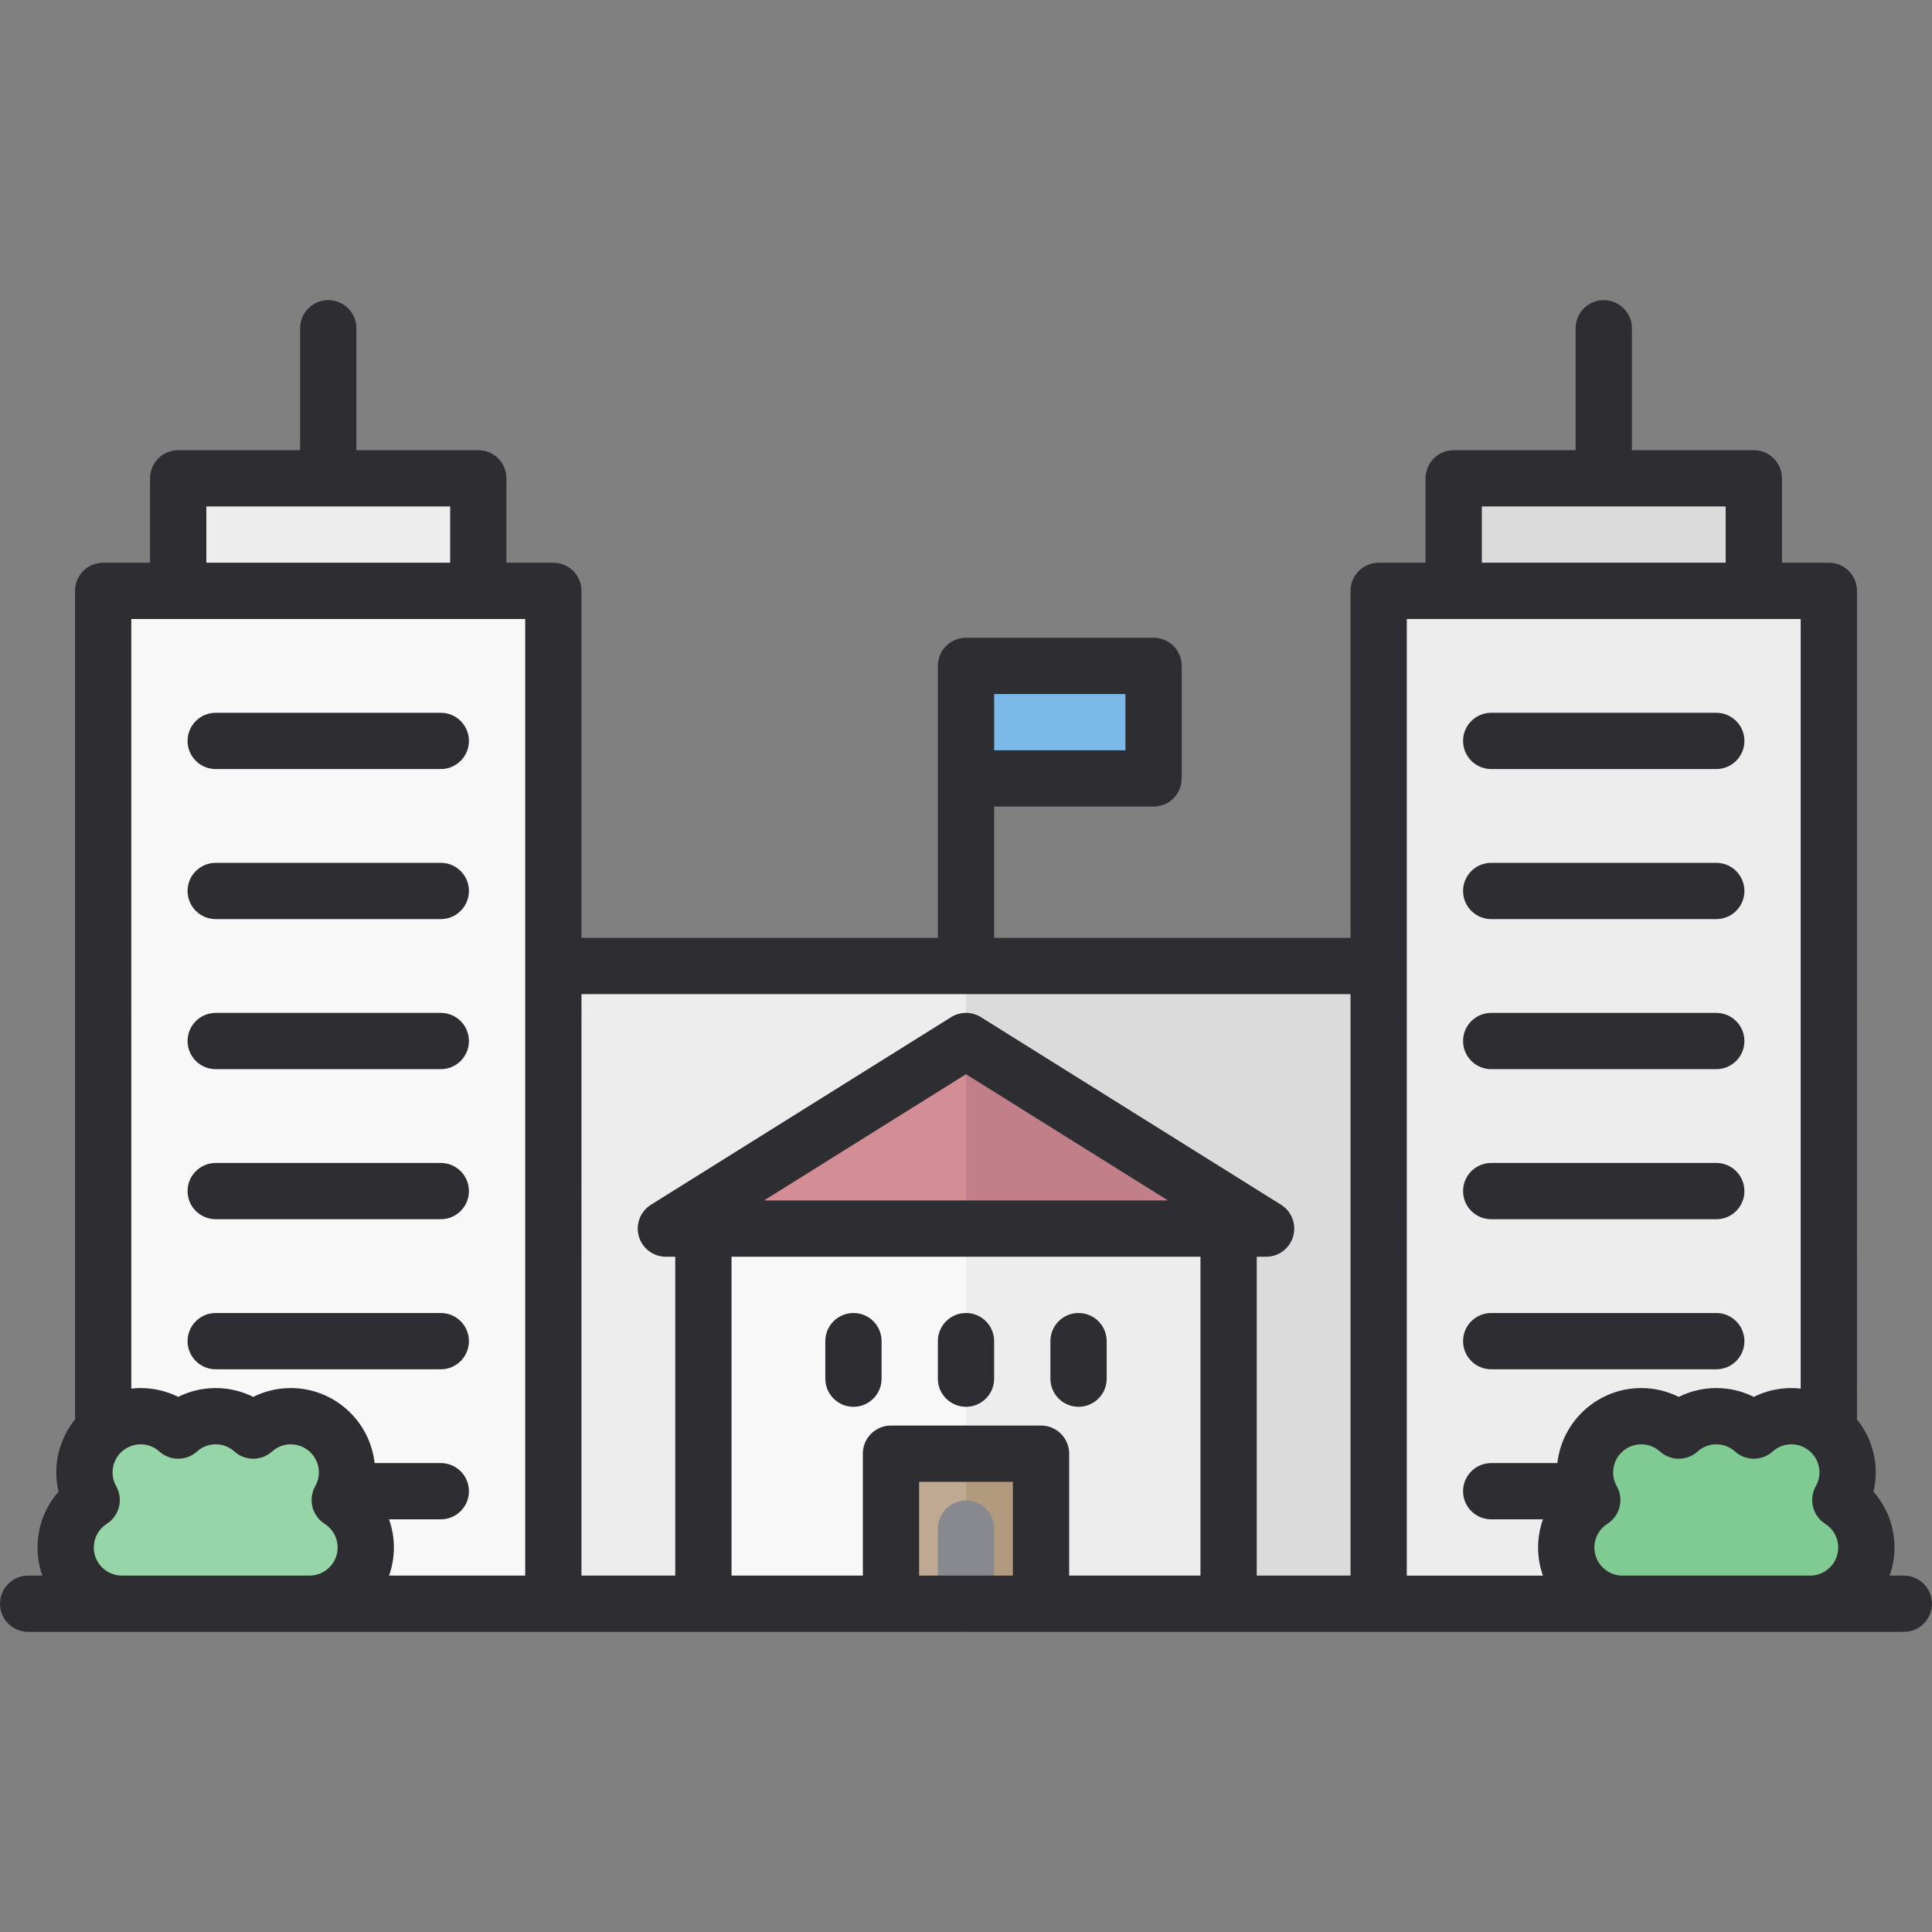 <?xml version="1.0" encoding="iso-8859-1"?>
<!-- Uploaded to: SVG Repo, www.svgrepo.com, Generator: SVG Repo Mixer Tools -->
<svg version="1.1" id="Layer_1" xmlns="http://www.w3.org/2000/svg" xmlns:xlink="http://www.w3.org/1999/xlink" 
	 viewBox="0 0 512 512" xml:space="preserve">
<rect x="0" y="0" width="512" height="512" fill="#808080" stroke="none"/>
<rect x="136.699" y="256" style="fill:#EDEDED;" width="238.602" height="169.01"/>
<rect x="256" y="256" style="fill:#DBDBDB;" width="119.301" height="169.01"/>
<rect x="186.408" y="325.592" style="fill:#F8F8F9;" width="139.184" height="99.417"/>
<rect x="256" y="325.592" style="fill:#EDEDED;" width="69.592" height="99.417"/>
<polygon style="fill:#D38D94;" points="256,275.884 176.466,325.592 335.534,325.592 "/>
<polygon style="fill:#C18089;" points="256,275.884 256,325.592 335.534,325.592 "/>
<rect x="236.117" y="385.243" style="fill:#BFA993;" width="39.767" height="39.767"/>
<rect x="256" y="385.243" style="fill:#B29A7E;" width="19.883" height="39.767"/>
<path style="fill:#88888F;" d="M256,432.466c-4.118,0-7.456-3.337-7.456-7.456v-19.883c0-4.119,3.338-7.456,7.456-7.456
	c4.119,0,7.456,3.337,7.456,7.456v19.883C263.456,429.129,260.119,432.466,256,432.466z"/>
<rect x="47.223" y="126.757" style="fill:#EDEDED;" width="79.534" height="39.767"/>
<rect x="27.34" y="156.583" style="fill:#F8F8F9;" width="119.301" height="268.427"/>
<rect x="385.243" y="126.757" style="fill:#DBDBDB;" width="79.534" height="39.767"/>
<rect x="365.359" y="156.583" style="fill:#EDEDED;" width="119.301" height="268.427"/>
<path style="fill:#95D5A7;" d="M82.019,425.01c8.236,0,14.913-6.677,14.913-14.913c0-5.284-2.756-9.914-6.9-12.563
	c1.223-2.163,1.929-4.658,1.929-7.318c0-8.237-6.677-14.913-14.913-14.913c-3.825,0-7.302,1.451-9.942,3.82
	c-2.64-2.368-6.117-3.82-9.942-3.82s-7.302,1.451-9.942,3.82c-2.64-2.368-6.117-3.82-9.942-3.82
	c-8.236,0-14.913,6.676-14.913,14.913c0,2.661,0.706,5.155,1.928,7.318c-4.144,2.649-6.899,7.279-6.899,12.563
	c0,8.236,6.677,14.913,14.913,14.913H82.019z"/>
<path style="fill:#80CB93;" d="M479.689,425.01c8.236,0,14.913-6.677,14.913-14.913c0-5.284-2.756-9.914-6.9-12.563
	c1.223-2.163,1.929-4.658,1.929-7.318c0-8.237-6.677-14.913-14.913-14.913c-3.825,0-7.302,1.451-9.942,3.82
	c-2.64-2.368-6.117-3.82-9.942-3.82s-7.302,1.451-9.942,3.82c-2.64-2.368-6.117-3.82-9.942-3.82
	c-8.236,0-14.913,6.676-14.913,14.913c0,2.661,0.706,5.155,1.929,7.318c-4.144,2.649-6.9,7.279-6.9,12.563
	c0,8.236,6.677,14.913,14.913,14.913H479.689z"/>
<rect x="256" y="176.466" style="fill:#7AB9E8;" width="49.709" height="29.825"/>
<g>
	<path style="fill:#2E2D31;" d="M504.544,417.553h-3.768c0.828-2.334,1.283-4.843,1.283-7.456c0-5.529-2.013-10.738-5.568-14.765
		c0.395-1.673,0.598-3.391,0.598-5.117c0-5.34-1.884-10.247-5.018-14.097c0.029-0.269,0.047-0.542,0.047-0.817V156.583
		c0-4.119-3.338-7.456-7.456-7.456h-12.427v-22.369c0-4.119-3.338-7.456-7.456-7.456h-32.311V86.99c0-4.119-3.338-7.456-7.456-7.456
		c-4.118,0-7.456,3.337-7.456,7.456v32.311h-32.311c-4.118,0-7.456,3.337-7.456,7.456v22.369h-12.427
		c-4.118,0-7.456,3.337-7.456,7.456v91.961h-94.447v-34.796h42.252c4.118,0,7.456-3.337,7.456-7.456v-29.825
		c0-4.119-3.338-7.456-7.456-7.456H256c-4.118,0-7.456,3.337-7.456,7.456v72.078h-94.447v-91.961c0-4.119-3.338-7.456-7.456-7.456
		h-12.427v-22.369c0-4.119-3.338-7.456-7.456-7.456H94.447V86.99c0-4.119-3.338-7.456-7.456-7.456c-4.118,0-7.456,3.337-7.456,7.456
		v32.311H47.223c-4.118,0-7.456,3.337-7.456,7.456v22.369H27.34c-4.118,0-7.456,3.337-7.456,7.456v218.72
		c0,0.275,0.018,0.548,0.047,0.815c-3.134,3.85-5.018,8.758-5.018,14.097c0,1.726,0.203,3.445,0.597,5.117
		c-3.555,4.026-5.568,9.236-5.568,14.764c0,2.614,0.454,5.122,1.282,7.456H7.456c-4.118,0-7.456,3.337-7.456,7.456
		c0,4.119,3.338,7.456,7.456,7.456h497.087c4.118,0,7.456-3.337,7.456-7.456C512,420.891,508.662,417.553,504.544,417.553z
		 M263.456,183.922h34.796v14.913h-34.796V183.922z M392.699,134.214h64.621v14.913h-64.621V134.214z M372.816,164.039h104.388
		v203.95c-0.816-0.091-1.645-0.141-2.485-0.141c-3.479,0-6.875,0.811-9.942,2.34c-3.067-1.529-6.463-2.34-9.942-2.34
		s-6.875,0.811-9.942,2.34c-3.067-1.529-6.463-2.34-9.942-2.34c-11.493,0-20.985,8.715-22.227,19.881h-17.54
		c-4.118,0-7.456,3.337-7.456,7.456c0,4.119,3.338,7.456,7.456,7.456h13.718c-0.833,2.358-1.29,4.868-1.29,7.456
		c0,2.614,0.454,5.122,1.283,7.456h-36.079V256V164.039z M54.68,134.214h64.621v14.913H54.68V134.214z M139.184,164.039V256v161.553
		h-36.079c0.827-2.334,1.282-4.843,1.282-7.456c0-2.588-0.457-5.098-1.29-7.456h13.718c4.118,0,7.456-3.337,7.456-7.456
		s-3.338-7.456-7.456-7.456h-17.54c-1.242-11.167-10.734-19.881-22.227-19.881c-3.479,0-6.875,0.811-9.942,2.34
		c-3.067-1.529-6.463-2.34-9.942-2.34s-6.875,0.811-9.942,2.34c-3.067-1.529-6.463-2.34-9.942-2.34c-0.84,0-1.669,0.051-2.485,0.141
		V164.039H139.184z M32.311,417.553c-4.112,0-7.456-3.344-7.456-7.456c0-2.548,1.293-4.896,3.459-6.281
		c3.336-2.134,4.423-6.502,2.475-9.95c-0.639-1.132-0.963-2.359-0.963-3.651c0-4.112,3.344-7.456,7.456-7.456
		c2.338,0,3.99,1.041,4.963,1.914c2.832,2.542,7.125,2.542,9.958,0c0.973-0.873,2.625-1.914,4.963-1.914
		c2.338,0,3.99,1.041,4.963,1.914c2.832,2.542,7.125,2.542,9.958,0c0.973-0.873,2.625-1.914,4.963-1.914
		c4.112,0,7.456,3.344,7.456,7.456c0,1.291-0.324,2.518-0.963,3.651c-1.949,3.448-0.861,7.816,2.475,9.95
		c2.166,1.386,3.46,3.734,3.46,6.281c0,4.112-3.344,7.456-7.456,7.456H32.311z M154.097,263.456h203.806v154.097h-24.854v-84.505
		h2.485c3.327,0,6.25-2.203,7.167-5.401c0.917-3.197-0.395-6.615-3.215-8.379l-79.534-49.709c-2.419-1.511-5.486-1.511-7.904,0
		l-79.534,49.709c-2.82,1.763-4.133,5.182-3.215,8.379c0.917,3.198,3.841,5.401,7.168,5.401h2.485v84.505h-24.854V263.456H154.097z
		 M275.884,377.786h-39.767c-4.118,0-7.456,3.337-7.456,7.456v32.311h-34.796v-84.505h124.272v84.505H283.34v-32.311
		C283.34,381.124,280.001,377.786,275.884,377.786z M202.465,318.136L256,284.677l53.535,33.459H202.465z M243.573,417.553v-24.854
		h24.854v24.854H243.573z M429.981,417.553c-4.112,0-7.456-3.344-7.456-7.456c0-2.548,1.293-4.896,3.459-6.281
		c3.336-2.134,4.423-6.502,2.475-9.95c-0.639-1.132-0.963-2.359-0.963-3.651c0-4.112,3.344-7.456,7.456-7.456
		c2.339,0,3.99,1.041,4.963,1.914c2.832,2.542,7.125,2.542,9.958,0c0.973-0.873,2.625-1.914,4.963-1.914s3.99,1.041,4.963,1.914
		c2.832,2.542,7.125,2.542,9.958,0c0.973-0.873,2.625-1.914,4.963-1.914c4.112,0,7.456,3.344,7.456,7.456
		c0,1.291-0.324,2.518-0.963,3.651c-1.949,3.448-0.861,7.816,2.475,9.95c2.166,1.386,3.459,3.734,3.459,6.281
		c0,4.112-3.344,7.456-7.456,7.456H429.981z"/>
	<path style="fill:#2E2D31;" d="M57.165,203.806h59.65c4.118,0,7.456-3.337,7.456-7.456s-3.338-7.456-7.456-7.456h-59.65
		c-4.118,0-7.456,3.337-7.456,7.456S53.047,203.806,57.165,203.806z"/>
	<path style="fill:#2E2D31;" d="M57.165,243.573h59.65c4.118,0,7.456-3.337,7.456-7.456c0-4.119-3.338-7.456-7.456-7.456h-59.65
		c-4.118,0-7.456,3.337-7.456,7.456C49.709,240.235,53.047,243.573,57.165,243.573z"/>
	<path style="fill:#2E2D31;" d="M57.165,283.34h59.65c4.118,0,7.456-3.337,7.456-7.456c0-4.119-3.338-7.456-7.456-7.456h-59.65
		c-4.118,0-7.456,3.337-7.456,7.456C49.709,280.002,53.047,283.34,57.165,283.34z"/>
	<path style="fill:#2E2D31;" d="M57.165,323.107h59.65c4.118,0,7.456-3.337,7.456-7.456c0-4.119-3.338-7.456-7.456-7.456h-59.65
		c-4.118,0-7.456,3.337-7.456,7.456C49.709,319.769,53.047,323.107,57.165,323.107z"/>
	<path style="fill:#2E2D31;" d="M57.165,362.874h59.65c4.118,0,7.456-3.337,7.456-7.456s-3.338-7.456-7.456-7.456h-59.65
		c-4.118,0-7.456,3.337-7.456,7.456S53.047,362.874,57.165,362.874z"/>
	<path style="fill:#2E2D31;" d="M395.184,203.806h59.65c4.118,0,7.456-3.337,7.456-7.456s-3.338-7.456-7.456-7.456h-59.65
		c-4.118,0-7.456,3.337-7.456,7.456S391.067,203.806,395.184,203.806z"/>
	<path style="fill:#2E2D31;" d="M395.184,243.573h59.65c4.118,0,7.456-3.337,7.456-7.456c0-4.119-3.338-7.456-7.456-7.456h-59.65
		c-4.118,0-7.456,3.337-7.456,7.456C387.728,240.235,391.067,243.573,395.184,243.573z"/>
	<path style="fill:#2E2D31;" d="M395.184,283.34h59.65c4.118,0,7.456-3.337,7.456-7.456c0-4.119-3.338-7.456-7.456-7.456h-59.65
		c-4.118,0-7.456,3.337-7.456,7.456C387.728,280.002,391.067,283.34,395.184,283.34z"/>
	<path style="fill:#2E2D31;" d="M395.184,323.107h59.65c4.118,0,7.456-3.337,7.456-7.456c0-4.119-3.338-7.456-7.456-7.456h-59.65
		c-4.118,0-7.456,3.337-7.456,7.456C387.728,319.769,391.067,323.107,395.184,323.107z"/>
	<path style="fill:#2E2D31;" d="M395.184,362.874h59.65c4.118,0,7.456-3.337,7.456-7.456s-3.338-7.456-7.456-7.456h-59.65
		c-4.118,0-7.456,3.337-7.456,7.456S391.067,362.874,395.184,362.874z"/>
	<path style="fill:#2E2D31;" d="M226.175,347.961c-4.118,0-7.456,3.337-7.456,7.456v9.942c0,4.119,3.338,7.456,7.456,7.456
		s7.456-3.337,7.456-7.456v-9.942C233.631,351.299,230.293,347.961,226.175,347.961z"/>
	<path style="fill:#2E2D31;" d="M256,347.961c-4.118,0-7.456,3.337-7.456,7.456v9.942c0,4.119,3.338,7.456,7.456,7.456
		c4.118,0,7.456-3.337,7.456-7.456v-9.942C263.456,351.299,260.118,347.961,256,347.961z"/>
	<path style="fill:#2E2D31;" d="M293.282,365.359v-9.942c0-4.119-3.338-7.456-7.456-7.456c-4.118,0-7.456,3.337-7.456,7.456v9.942
		c0,4.119,3.338,7.456,7.456,7.456C289.943,372.816,293.282,369.478,293.282,365.359z"/>
</g>
</svg>
